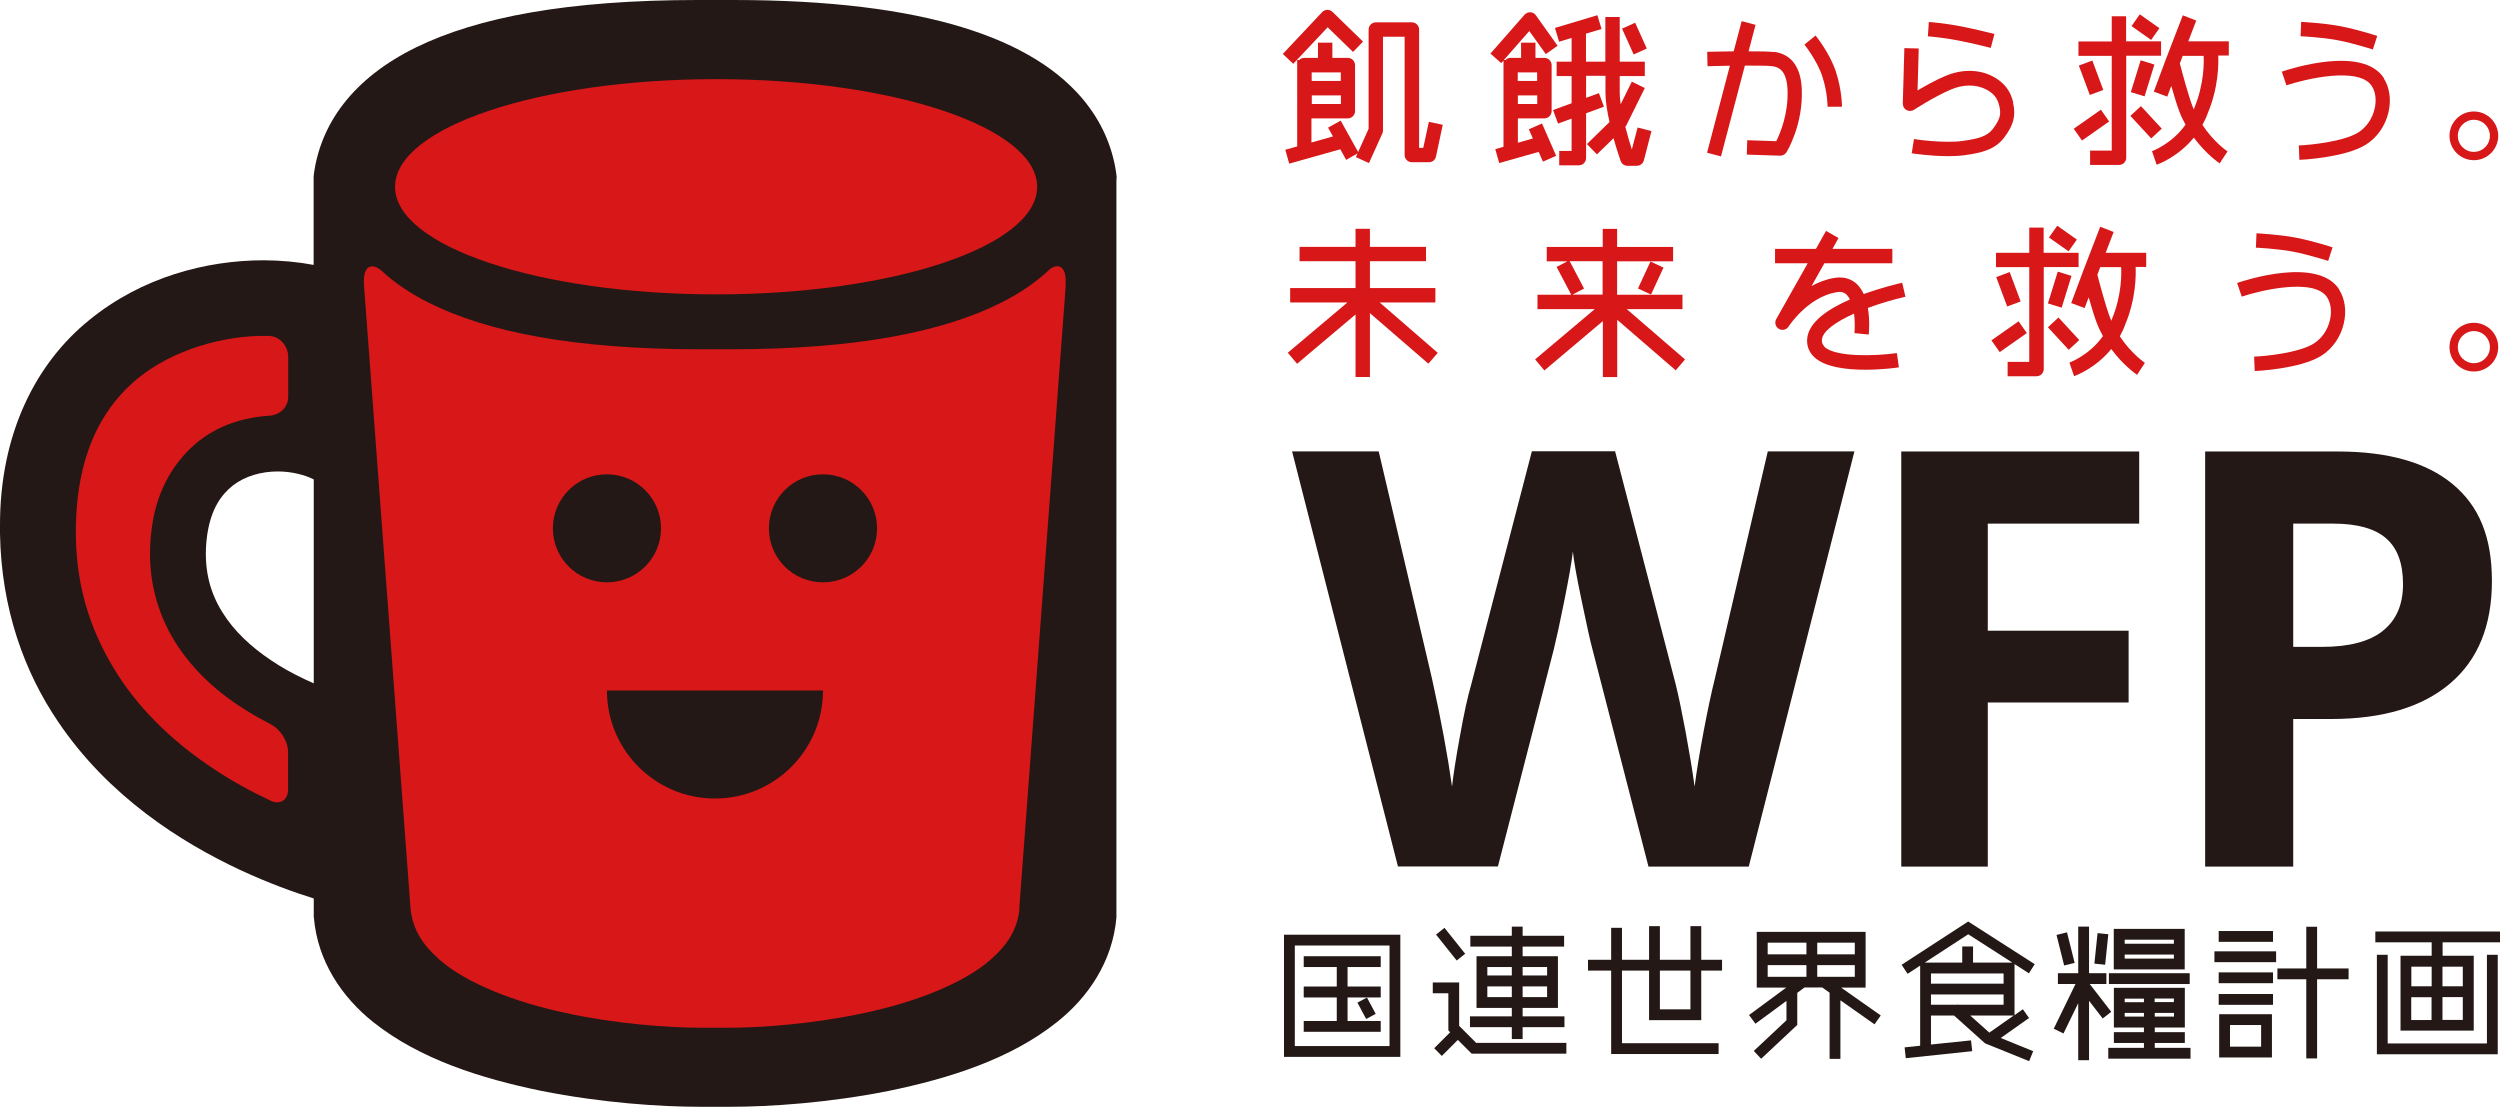 <?xml version="1.0" encoding="UTF-8"?>
<svg id="_レイヤー_1" data-name="レイヤー_1" xmlns="http://www.w3.org/2000/svg" viewBox="0 0 210.36 93.13">
  <defs>
    <style>
      .cls-1 {
        fill: #d71718;
      }

      .cls-2 {
        fill: #231815;
      }
    </style>
  </defs>
  <g>
    <path class="cls-2" d="M91.44,8.74c-2.2-2.82-5.66-4.98-10.48-6.45C76.13.82,69.86,0,61.63,0h0c-.46,0-.93,0-1.4,0h-.15c-.47,0-.93,0-1.38,0h0c-10.95.01-18.46,1.44-23.68,3.98-2.61,1.28-4.65,2.87-6.11,4.75-1.46,1.87-2.28,4.01-2.52,6.1v7.46c-1.33-.25-2.73-.38-4.18-.39-4.85,0-10.28,1.42-14.7,5.03C3.07,30.52-.04,36.45,0,44.31c0,.2,0,.4,0,.59.11,6.34,2.05,11.65,4.89,15.83,4.25,6.3,10.33,10.13,15.27,12.45,2.45,1.14,4.63,1.92,6.24,2.42v1.6s.01,0,.01,0c.31,3.71,2.39,6.73,4.99,8.8,3.93,3.13,9.1,4.75,14.15,5.79,5.06,1.01,9.99,1.34,13.41,1.34h2.42c3.41,0,8.35-.33,13.41-1.34,5.05-1.04,10.23-2.66,14.15-5.79,2.6-2.06,4.68-5.08,5-8.8V15.2s.02-.33.02-.33c-.24-2.11-1.06-4.25-2.52-6.12ZM23.37,55.92c-1.63-1.01-3.18-2.29-4.27-3.82-1.1-1.54-1.78-3.28-1.78-5.51,0-.51.04-1.05.12-1.62.33-2.16,1.16-3.33,2.17-4.13,1.03-.79,2.39-1.17,3.77-1.17,1.14,0,2.25.28,3.02.67v17.16c-.96-.42-2.01-.94-3.03-1.57Z"/>
    <path class="cls-1" d="M6.38,44.79c0-4.78,1.18-9.61,5.18-12.92,2.87-2.38,7.28-3.72,11.1-3.6.88.03,1.59.86,1.59,1.74v3.39c0,.88-.72,1.53-1.6,1.58-1.52.09-3.86.52-5.89,2.11-1.99,1.57-3.53,4.01-3.97,7.2-.11.78-.17,1.54-.17,2.29,0,3.26,1.08,6.06,2.66,8.25,2.04,2.83,4.69,4.66,7.53,6.13.78.41,1.43,1.42,1.43,2.3v3.17c0,.88-.66,1.32-1.46.95-1.59-.75-3.29-1.66-4.96-2.79-2.93-1.96-5.76-4.5-7.85-7.72-2.09-3.23-3.59-7.11-3.59-12.08Z"/>
    <path class="cls-1" d="M85.78,76.52c-.19,1.65-.93,2.92-2.44,4.24-2.27,1.99-6.34,3.57-10.59,4.47-4.24.92-8.65,1.25-11.57,1.25-.15,0-.55,0-.99,0h-.05c-.43,0-.84,0-.99,0-2.92,0-7.33-.32-11.57-1.25-4.25-.9-8.32-2.48-10.59-4.47-1.5-1.33-2.25-2.59-2.44-4.24,0,0-3.07-41-3.93-52.62v-.28c0-1.2.63-1.54,1.45-.87,1.09,1.02,2.42,1.92,3.98,2.71,4.96,2.49,12.27,3.92,22.79,3.93.21,0,.76,0,1.31,0,.56,0,1.1,0,1.32,0,10.52,0,17.83-1.44,22.79-3.93,1.62-.82,2.98-1.76,4.09-2.82.76-.53,1.32-.16,1.32.98v.49h0c-.88,11.9-3.91,52.41-3.91,52.41Z"/>
    <path class="cls-1" d="M60.26,6.66c14.92,0,27.01,4.05,27.01,9.06s-12.09,9.05-27.01,9.05-27.02-4.05-27.02-9.05,12.1-9.06,27.02-9.06Z"/>
  </g>
  <g>
    <path class="cls-2" d="M55.62,44.46c0,2.51-2.04,4.54-4.55,4.54s-4.55-2.03-4.55-4.54,2.03-4.55,4.55-4.55,4.55,2.04,4.55,4.55Z"/>
    <path class="cls-2" d="M73.8,44.46c0,2.51-2.03,4.54-4.55,4.54s-4.55-2.03-4.55-4.54,2.03-4.55,4.55-4.55,4.55,2.04,4.55,4.55Z"/>
    <path class="cls-2" d="M51.07,58.1c0,5.02,4.07,9.09,9.09,9.09s9.09-4.07,9.09-9.09h-18.18Z"/>
  </g>
  <g>
    <g>
      <path class="cls-1" d="M111.72,2.3l2.13,2.07.84-.87-2.57-2.5c-.12-.11-.27-.18-.44-.17-.16,0-.32.07-.43.19l-3.31,3.52.88.83,2.89-3.07Z"/>
      <path class="cls-1" d="M120.23,10.25l-.47,2.19h-.35V2.49c0-.33-.27-.61-.61-.61h-3.03c-.33,0-.61.27-.61.61v8.35l-.88,1.95-1.47-2.64-1.06.59.41.74-1.81.51v-2.03h3.06c.33,0,.61-.27.61-.61v-3.87c0-.33-.27-.61-.61-.61h-1.3v-1.28h-1.21v1.28h-1.15c-.17,0-.32.07-.43.18h-.17v7.27l-1,.28.33,1.17,4.3-1.21.49.89.96-.54-.14.31,1.1.5,1.13-2.5c.04-.08.05-.16.05-.25V3.09h1.82v9.95c0,.33.27.61.61.61h1.44c.29,0,.53-.2.59-.48l.57-2.67-1.18-.25ZM110.38,8.75v-.72h2.45v.72h-2.45ZM112.82,6.81h-2.45v-.72h2.45v.72Z"/>
    </g>
    <g>
      <path class="cls-1" d="M128.64,10.87l.34.78-1.26.36v-2.05h2.23c.33,0,.61-.27.61-.61v-3.87c0-.33-.27-.61-.61-.61h-.75v-1.28h-1.21v1.28h-.88c-.17,0-.32.07-.43.18h-.14l2.14-2.44,1.39,1.94.99-.7-1.83-2.57c-.11-.15-.28-.24-.46-.25-.19,0-.36.07-.49.21l-2.87,3.27.91.8.19-.21v7.25l-.69.2.33,1.17,3.32-.94.36.82,1.11-.49-1.19-2.72-1.11.49ZM127.72,8.75v-.72h1.63v.72h-1.63ZM129.34,6.81h-1.63v-.72h1.63v.72Z"/>
      <path class="cls-1" d="M137.79,10.75l-.48,1.83c-.15-.47-.36-1.16-.55-1.91.03-.04.06-.07.08-.11l1.56-3.15-1.09-.54-.94,1.9c-.05-.33-.08-.65-.08-.93v-1.44h2.11v-1.21h-2.11V1.43h-1.21v3.76h-1.63v-2.36l1.31-.39-.35-1.16-3.57,1.07.35,1.16,1.05-.32v2h-1.26v1.21h1.26v2.29l-1.56.57.42,1.14,1.14-.42v2.72h-1.04v1.21h1.65c.33,0,.61-.27.61-.61v-3.77l1.5-.55-.42-1.14-1.08.39v-1.85h1.63v1.44c0,.71.15,1.59.34,2.45l-1.9,1.85.84.87,1.4-1.36c.29,1.05.58,1.85.6,1.92.09.24.31.4.57.4h.79c.28,0,.52-.19.59-.45l.64-2.47-1.17-.3Z"/>
      <rect class="cls-1" x="136.92" y="2.06" width="1.21" height="2.38" transform="translate(10.81 56.79) rotate(-24.26)"/>
    </g>
    <g>
      <path class="cls-1" d="M149.26,4.38c-.37-.05-1.21-.06-2.13-.06l.59-2.23-1.17-.31-.67,2.54c-1.07.01-2.02.04-2.23.04l.03,1.21c.44-.01,1.13-.03,1.88-.04l-1.92,7.32,1.17.31,2.01-7.64c1.02,0,1.95,0,2.3.05.56.07,1.22.36,1.29,1.99.08,2.02-.62,3.67-.95,4.32l-2.44-.08-.04,1.21,2.81.09s.01,0,.02,0c.21,0,.4-.11.51-.29.06-.09,1.41-2.32,1.29-5.31-.1-2.36-1.33-3.01-2.35-3.14Z"/>
      <path class="cls-1" d="M154.49,6.06c-.5-1.55-1.67-3.01-1.72-3.07l-.94.76s1.08,1.35,1.51,2.69c.44,1.34.44,2.52.44,2.54h1.21c0-.06,0-1.38-.5-2.91Z"/>
    </g>
    <g>
      <path class="cls-1" d="M167.51,4.03l.31-1.17c-.06-.01-1.38-.36-2.8-.64-1.44-.28-2.67-.36-2.72-.37l-.08,1.21s1.2.08,2.57.35c1.38.27,2.71.62,2.72.62Z"/>
      <path class="cls-1" d="M169.4,8.63c-.22-.99-.76-1.68-1.68-2.18-1.19-.64-2.69-.65-4.12-.02-.81.35-1.64.82-2.25,1.18l.1-3.53-1.21-.03-.13,4.66c0,.23.11.44.31.55s.44.1.63-.02c.02-.01,1.6-1.05,3.04-1.68,1.09-.48,2.2-.48,3.06-.02.62.33.93.73,1.08,1.38.15.65.11,1.06-.53,1.91-.48.64-1.21.84-2.56,1.03-1.63.22-4.06-.15-4.09-.16l-.19,1.2c.08.01,1.56.24,3.06.24.47,0,.94-.02,1.37-.08,1.36-.19,2.56-.43,3.36-1.5.79-1.06.98-1.82.74-2.9Z"/>
    </g>
    <g>
      <path class="cls-1" d="M199.66,4.17l.37-1.15c-.07-.02-1.63-.53-3.07-.81-1.45-.28-3.25-.36-3.33-.37l-.05,1.21s1.79.08,3.15.34c1.37.27,2.91.77,2.93.77Z"/>
      <path class="cls-1" d="M200.6,6.59c-1.77-2.79-7.91-.8-8.6-.56l.39,1.15c1.53-.52,6.12-1.62,7.19.07.31.49.4,1.19.23,1.9-.19.84-.7,1.57-1.38,2-1.25.77-4.03,1.05-5,1.09l.05,1.21c.15,0,3.81-.18,5.58-1.27.96-.59,1.66-1.6,1.92-2.75.24-1.03.09-2.06-.39-2.82Z"/>
    </g>
    <g>
      <path class="cls-1" d="M181.84,4.69v-1.21h-2.94V1.37h-1.21v2.12h-2.8v1.21h2.8v7.97h-1.82v1.21h2.43c.33,0,.61-.27.61-.61V4.69h2.94Z"/>
      <path class="cls-1" d="M187.53,3.48h-3.4l.67-1.75-1.13-.44-1.46,3.79-.05.14h0s0,0,0,0l-.93,2.49,1.13.42.34-.9c.23.79.48,1.64.68,2.15.15.4.33.76.52,1.11-1.16,1.63-2.8,2.22-2.82,2.23l.39,1.14c.09-.03,1.78-.63,3.13-2.28,1.03,1.4,2.11,2.12,2.17,2.17l.66-1.01s-1.15-.77-2.11-2.23c.16-.3.32-.61.44-.96.93-2.2.92-4.21.89-4.88h.89v-1.21ZM184.63,9.13s-.02.05-.03.08c-.03-.08-.07-.15-.1-.23-.34-.86-.86-2.8-1.08-3.64l.24-.64h1.76c.03.46.07,2.36-.8,4.43Z"/>
      <rect class="cls-1" x="175.34" y="5.22" width="1.21" height="2.64" transform="translate(8.79 61.83) rotate(-20.43)"/>
      <rect class="cls-1" x="178.87" y="5.99" width="2.8" height="1.21" transform="translate(120.74 176.87) rotate(-72.82)"/>
      <rect class="cls-1" x="174.59" y="9.92" width="2.79" height="1.21" transform="translate(25.9 103.03) rotate(-35.07)"/>
      <rect class="cls-1" x="179.97" y="8.99" width="1.21" height="2.58" transform="translate(40.94 125.24) rotate(-42.72)"/>
      <rect class="cls-1" x="179.93" y="1.28" width="1.21" height="2.02" transform="translate(74.54 148.45) rotate(-54.78)"/>
    </g>
    <path class="cls-1" d="M208.16,13.48c-1.13,0-2.05-.92-2.05-2.05s.92-2.05,2.05-2.05,2.05.92,2.05,2.05-.92,2.05-2.05,2.05ZM208.16,10.08c-.74,0-1.35.6-1.35,1.35s.6,1.35,1.35,1.35,1.35-.6,1.35-1.35-.6-1.35-1.35-1.35Z"/>
  </g>
  <g>
    <g>
      <path class="cls-1" d="M195.9,21.96l.37-1.15c-.07-.02-1.63-.53-3.07-.81-1.45-.28-3.25-.36-3.33-.37l-.05,1.21s1.79.08,3.15.34c1.37.27,2.91.77,2.93.77Z"/>
      <path class="cls-1" d="M196.84,24.37c-1.77-2.79-7.91-.8-8.6-.56l.39,1.15c1.53-.52,6.12-1.62,7.19.07.31.49.4,1.19.23,1.9-.19.84-.7,1.57-1.38,1.99-1.25.77-4.03,1.05-5,1.09l.05,1.21c.15,0,3.81-.18,5.58-1.27.96-.59,1.66-1.6,1.92-2.75.24-1.03.09-2.06-.39-2.82Z"/>
    </g>
    <g>
      <path class="cls-1" d="M174.9,22.48v-1.21h-2.94v-2.12h-1.21v2.12h-2.8v1.21h2.8v7.97h-1.82v1.21h2.43c.33,0,.61-.27.61-.61v-8.58h2.94Z"/>
      <path class="cls-1" d="M180.58,21.27h-3.4l.67-1.75-1.13-.44-1.46,3.79-.05.14h0s0,0,0,0l-.93,2.49,1.13.42.34-.9c.23.79.48,1.64.68,2.15.15.4.33.76.52,1.11-1.16,1.63-2.8,2.22-2.82,2.23l.39,1.14c.09-.03,1.78-.63,3.13-2.28,1.03,1.4,2.11,2.12,2.17,2.17l.66-1.01s-1.15-.77-2.11-2.23c.16-.3.32-.61.44-.96.93-2.2.92-4.21.89-4.88h.89v-1.21ZM177.69,26.91s-.02.05-.03.08c-.03-.08-.07-.15-.1-.23-.34-.86-.86-2.8-1.08-3.64l.24-.64h1.76c.03.46.08,2.36-.8,4.43Z"/>
      <rect class="cls-1" x="168.39" y="23.01" width="1.21" height="2.64" transform="translate(2.14 60.53) rotate(-20.43)"/>
      <rect class="cls-1" x="171.92" y="23.77" width="2.8" height="1.21" transform="translate(98.83 182.76) rotate(-72.82)"/>
      <rect class="cls-1" x="167.65" y="27.71" width="2.79" height="1.21" transform="translate(14.42 102.26) rotate(-35.06)"/>
      <rect class="cls-1" x="173.03" y="26.78" width="1.21" height="2.58" transform="translate(27.03 125.25) rotate(-42.72)"/>
      <rect class="cls-1" x="172.98" y="19.07" width="1.21" height="2.02" transform="translate(57.09 150.32) rotate(-54.79)"/>
    </g>
    <path class="cls-1" d="M208.16,31.26c-1.13,0-2.05-.92-2.05-2.05s.92-2.05,2.05-2.05,2.05.92,2.05,2.05-.92,2.05-2.05,2.05ZM208.16,27.86c-.74,0-1.35.6-1.35,1.35s.6,1.35,1.35,1.35,1.35-.6,1.35-1.35-.6-1.35-1.35-1.35Z"/>
    <polygon class="cls-1" points="120.98 29.69 116.09 25.45 120.78 25.45 120.78 24.24 115.27 24.24 115.27 21.98 119.99 21.98 119.99 20.77 115.27 20.77 115.27 19.25 114.06 19.25 114.06 20.77 109.35 20.77 109.35 21.98 114.06 21.98 114.06 24.24 108.56 24.24 108.56 25.45 113.38 25.45 108.36 29.68 109.14 30.61 114.06 26.46 114.06 31.72 115.27 31.72 115.27 26.35 120.19 30.6 120.98 29.69"/>
    <g>
      <path class="cls-1" d="M141.78,30.24l-4.9-4.23h4.69v-1.21h-5.5v-2.81h4.71v-1.21h-4.71v-1.52h-1.21v1.52h-4.71v1.21h1.73l-.9.47,1.23,2.34h-2.84v1.21h4.82l-5.02,4.23.78.93,4.92-4.15v4.71h1.21v-4.82l4.92,4.25.79-.92ZM132.08,21.98h2.77v2.81h-2.54l.98-.51-1.21-2.3Z"/>
      <rect class="cls-1" x="137.65" y="22.79" width="2.5" height="1.21" transform="translate(59.34 139.63) rotate(-65.17)"/>
    </g>
    <path class="cls-1" d="M153.53,29.17c-.17-.16-.24-.34-.23-.57.05-.75,1.21-1.54,2.71-2.21.08.66.06,1.32.03,1.64l1.2.12c.02-.18.11-1.19-.07-2.24,1.06-.39,2.18-.72,3.16-.94l-.27-1.18c-.51.12-1.82.44-3.24.95-.15-.32-.34-.61-.59-.85-.35-.32-.96-.67-1.91-.5-.7.12-1.33.37-1.89.68l1.08-1.92h5.72v-1.21h-5.04l.51-.91-1.05-.6-.85,1.51h-3.44v1.21h2.75l-2.65,4.7c-.16.29-.07.65.22.82.28.17.65.08.82-.2.02-.02,1.58-2.45,4.01-2.88.49-.09.73.07.87.2.11.11.2.25.28.41-1.82.79-3.51,1.91-3.6,3.34-.04.6.18,1.13.62,1.53.9.83,2.7,1.04,4.27,1.04,1.38,0,2.58-.16,2.83-.2l-.17-1.2c-1.86.26-5.15.35-6.11-.53Z"/>
  </g>
  <g>
    <g>
      <path class="cls-2" d="M108.04,78.65v10.28h9.79v-10.28h-9.79ZM116.92,88.02h-7.97v-8.46h7.97v8.46Z"/>
      <polygon class="cls-2" points="116.18 85.91 113.39 85.91 113.39 83.93 116.18 83.93 116.18 83.01 113.39 83.01 113.39 81.37 116.18 81.37 116.18 80.46 109.7 80.46 109.7 81.37 112.48 81.37 112.48 83.01 109.7 83.01 109.7 83.93 112.48 83.93 112.48 85.91 109.7 85.91 109.7 86.82 116.18 86.82 116.18 85.91"/>
      <rect class="cls-2" x="114.53" y="84.06" width=".91" height="1.56" transform="translate(-26.43 64.33) rotate(-28.17)"/>
    </g>
    <g>
      <rect class="cls-2" x="121.61" y="78.06" width=".91" height="2.79" transform="translate(-22.91 93.48) rotate(-38.59)"/>
      <polygon class="cls-2" points="124.21 87.75 122.78 86.32 122.78 82.67 120.56 82.67 120.56 83.58 121.87 83.58 121.87 86.7 122.02 86.86 120.68 88.2 121.32 88.85 122.67 87.5 123.83 88.66 131.8 88.66 131.8 87.75 124.21 87.75"/>
      <path class="cls-2" d="M127.21,87.43h.91v-1h3.52v-.91h-3.52v-.71h2.97v-4.35h-2.97v-.81h3.49v-.91h-3.49v-.77h-.91v.77h-3.49v.91h3.49v.81h-2.97v4.35h2.97v.71h-3.52v.91h3.52v1ZM128.12,83.9v-.9h2.06v.9h-2.06ZM130.18,81.37v.71h-2.06v-.71h2.06ZM127.21,81.37v.71h-2.06v-.71h2.06ZM125.15,83.9v-.9h2.06v.9h-2.06Z"/>
    </g>
    <path class="cls-2" d="M143.15,85.84v-4.17h1.75v-.91h-1.75v-2.83h-.91v2.83h-2.57v-2.83h-.91v2.83h-2.28v-2.69h-.91v2.69h-1.95v.91h1.95v7.02h9.04v-.91h-8.13v-6.11h2.28v4.17h4.4ZM142.24,81.67v3.26h-2.57v-3.26h2.57Z"/>
    <path class="cls-2" d="M158.26,85.45l-3.34-2.35h2.06v-4.69h-9.16v4.69h2.48l-3.13,2.31.54.73,2.61-1.92v1.63l-2.75,2.58.62.66,3.04-2.85v-2.7l.61-.45h1.49l.62.44v5.57h.91v-4.93l2.87,2.02.52-.74ZM152.91,82.19v-.98h3.16v.98h-3.16ZM156.07,80.3h-3.16v-.98h3.16v.98ZM152,79.32v.98h-3.26v-.98h3.26ZM148.74,81.21h3.26v.98h-3.26v-.98Z"/>
    <path class="cls-2" d="M170.73,85.66l-.52-.74-.7.5v-4.3l1.21.78.49-.77-5.6-3.59-5.6,3.64.5.76,1.06-.69v6.74l-1.31.14.1.91,5.59-.59-.1-.91-3.37.35v-2.44h1.94l2.61,2.34,3.71,1.5.34-.84-2.73-1.11,2.38-1.68ZM165.61,78.61l3.72,2.39h-3.31v-1.36h-.91v1.36h-3.16l3.67-2.39ZM168.59,81.91v.86h-6.11v-.86h6.11ZM162.48,83.68h6.11v.86h-3.82l-.03-.03-.03.03h-2.23v-.86ZM165.78,85.45h3.66l-2.05,1.44-1.61-1.44Z"/>
    <g>
      <rect class="cls-2" x="177.45" y="81.89" width="6.8" height=".91"/>
      <path class="cls-2" d="M181.31,88.17v-.41h2.53v-.91h-2.53v-.39h2.53v-3.34h-5.97v3.34h2.53v.39h-2.53v.91h2.53v.41h-3v.91h6.92v-.91h-3ZM181.31,85.54v-.31h1.62v.31h-1.62ZM182.92,84.32h-1.62v-.3h1.62v.3ZM180.4,84.03v.3h-1.62v-.3h1.62ZM178.78,85.54v-.31h1.62v.31h-1.62Z"/>
      <path class="cls-2" d="M183.83,78.16h-5.97v3.41h5.97v-3.41ZM182.92,79.07v.34h-4.14v-.34h4.14ZM178.78,80.66v-.34h4.14v.34h-4.14Z"/>
      <rect class="cls-2" x="173.35" y="78.53" width=".91" height="2.65" transform="translate(-14.18 44.54) rotate(-14.04)"/>
      <rect class="cls-2" x="175.54" y="79.4" width="2.58" height=".91" transform="translate(79.12 247.48) rotate(-84.07)"/>
      <polygon class="cls-2" points="177.65 85.14 175.84 82.8 177.24 82.8 177.24 81.89 175.78 81.89 175.78 77.97 174.87 77.97 174.87 81.89 173.16 81.89 173.16 82.8 174.64 82.8 172.81 86.56 173.63 86.96 174.87 84.41 174.87 89.21 175.78 89.21 175.78 84.21 176.93 85.7 177.65 85.14"/>
    </g>
    <g>
      <rect class="cls-2" x="186.69" y="78.34" width="4.57" height=".91"/>
      <rect class="cls-2" x="186.33" y="80.05" width="5.19" height=".91"/>
      <rect class="cls-2" x="186.69" y="81.82" width="4.57" height=".91"/>
      <rect class="cls-2" x="186.69" y="83.64" width="4.57" height=".91"/>
      <path class="cls-2" d="M186.73,88.98h4.44v-3.64h-4.44v3.64ZM187.64,86.25h2.62v1.82h-2.62v-1.82Z"/>
      <polygon class="cls-2" points="197.62 81.49 194.97 81.49 194.97 77.98 194.06 77.98 194.06 81.49 191.63 81.49 191.63 82.4 194.06 82.4 194.06 89.06 194.97 89.06 194.97 82.4 197.62 82.4 197.62 81.49"/>
    </g>
    <g>
      <path class="cls-2" d="M199.87,78.38v.91h4.74v1.13h-2.62v6.3h6.16v-6.3h-2.62v-1.13h4.84v-.91h-10.49ZM204.61,81.34v1.65h-1.71v-1.65h1.71ZM202.89,83.91h1.71v1.92h-1.71v-1.92ZM205.52,85.82v-1.92h1.71v1.92h-1.71ZM207.23,81.34v1.65h-1.71v-1.65h1.71Z"/>
      <polygon class="cls-2" points="209.26 87.8 200.91 87.8 200.91 80.34 200 80.34 200 88.71 210.17 88.71 210.17 80.34 209.26 80.34 209.26 87.8"/>
    </g>
  </g>
  <g>
    <path class="cls-2" d="M147.14,72.92h-8.43l-4.73-18.35c-.18-.65-.47-2-.9-4.05s-.67-3.42-.73-4.12c-.1.86-.34,2.24-.72,4.14-.38,1.9-.68,3.26-.88,4.07l-4.71,18.3h-8.41l-8.91-34.93h7.29l4.47,19.06c.78,3.52,1.34,6.57,1.7,9.15.1-.91.31-2.31.66-4.22.34-1.91.66-3.38.97-4.43l5.09-19.57h7l5.09,19.57c.22.87.5,2.21.84,4.01.33,1.8.59,3.35.76,4.64.16-1.24.41-2.79.76-4.65.35-1.85.67-3.35.96-4.5l4.44-19.06h7.29l-8.89,34.93Z"/>
    <polygon class="cls-2" points="167.26 72.92 159.98 72.92 159.98 37.99 180 37.99 180 44.06 167.26 44.06 167.26 53.07 179.11 53.07 179.11 59.11 167.26 59.11 167.26 72.92"/>
    <path class="cls-2" d="M206.37,40.73c-2.21-1.83-5.43-2.74-9.66-2.74h-11.16v34.93h7.41v-12.42h3.18c4.33,0,7.67-.99,10.02-2.99,2.35-1.99,3.52-4.87,3.52-8.62s-1.1-6.33-3.31-8.16ZM200.51,53.08c-1.13.9-2.84,1.35-5.11,1.35h-2.44v-10.37h3.37c2.02,0,3.51.42,4.45,1.24.95.83,1.42,2.11,1.42,3.85s-.57,3.03-1.7,3.93Z"/>
  </g>
</svg>